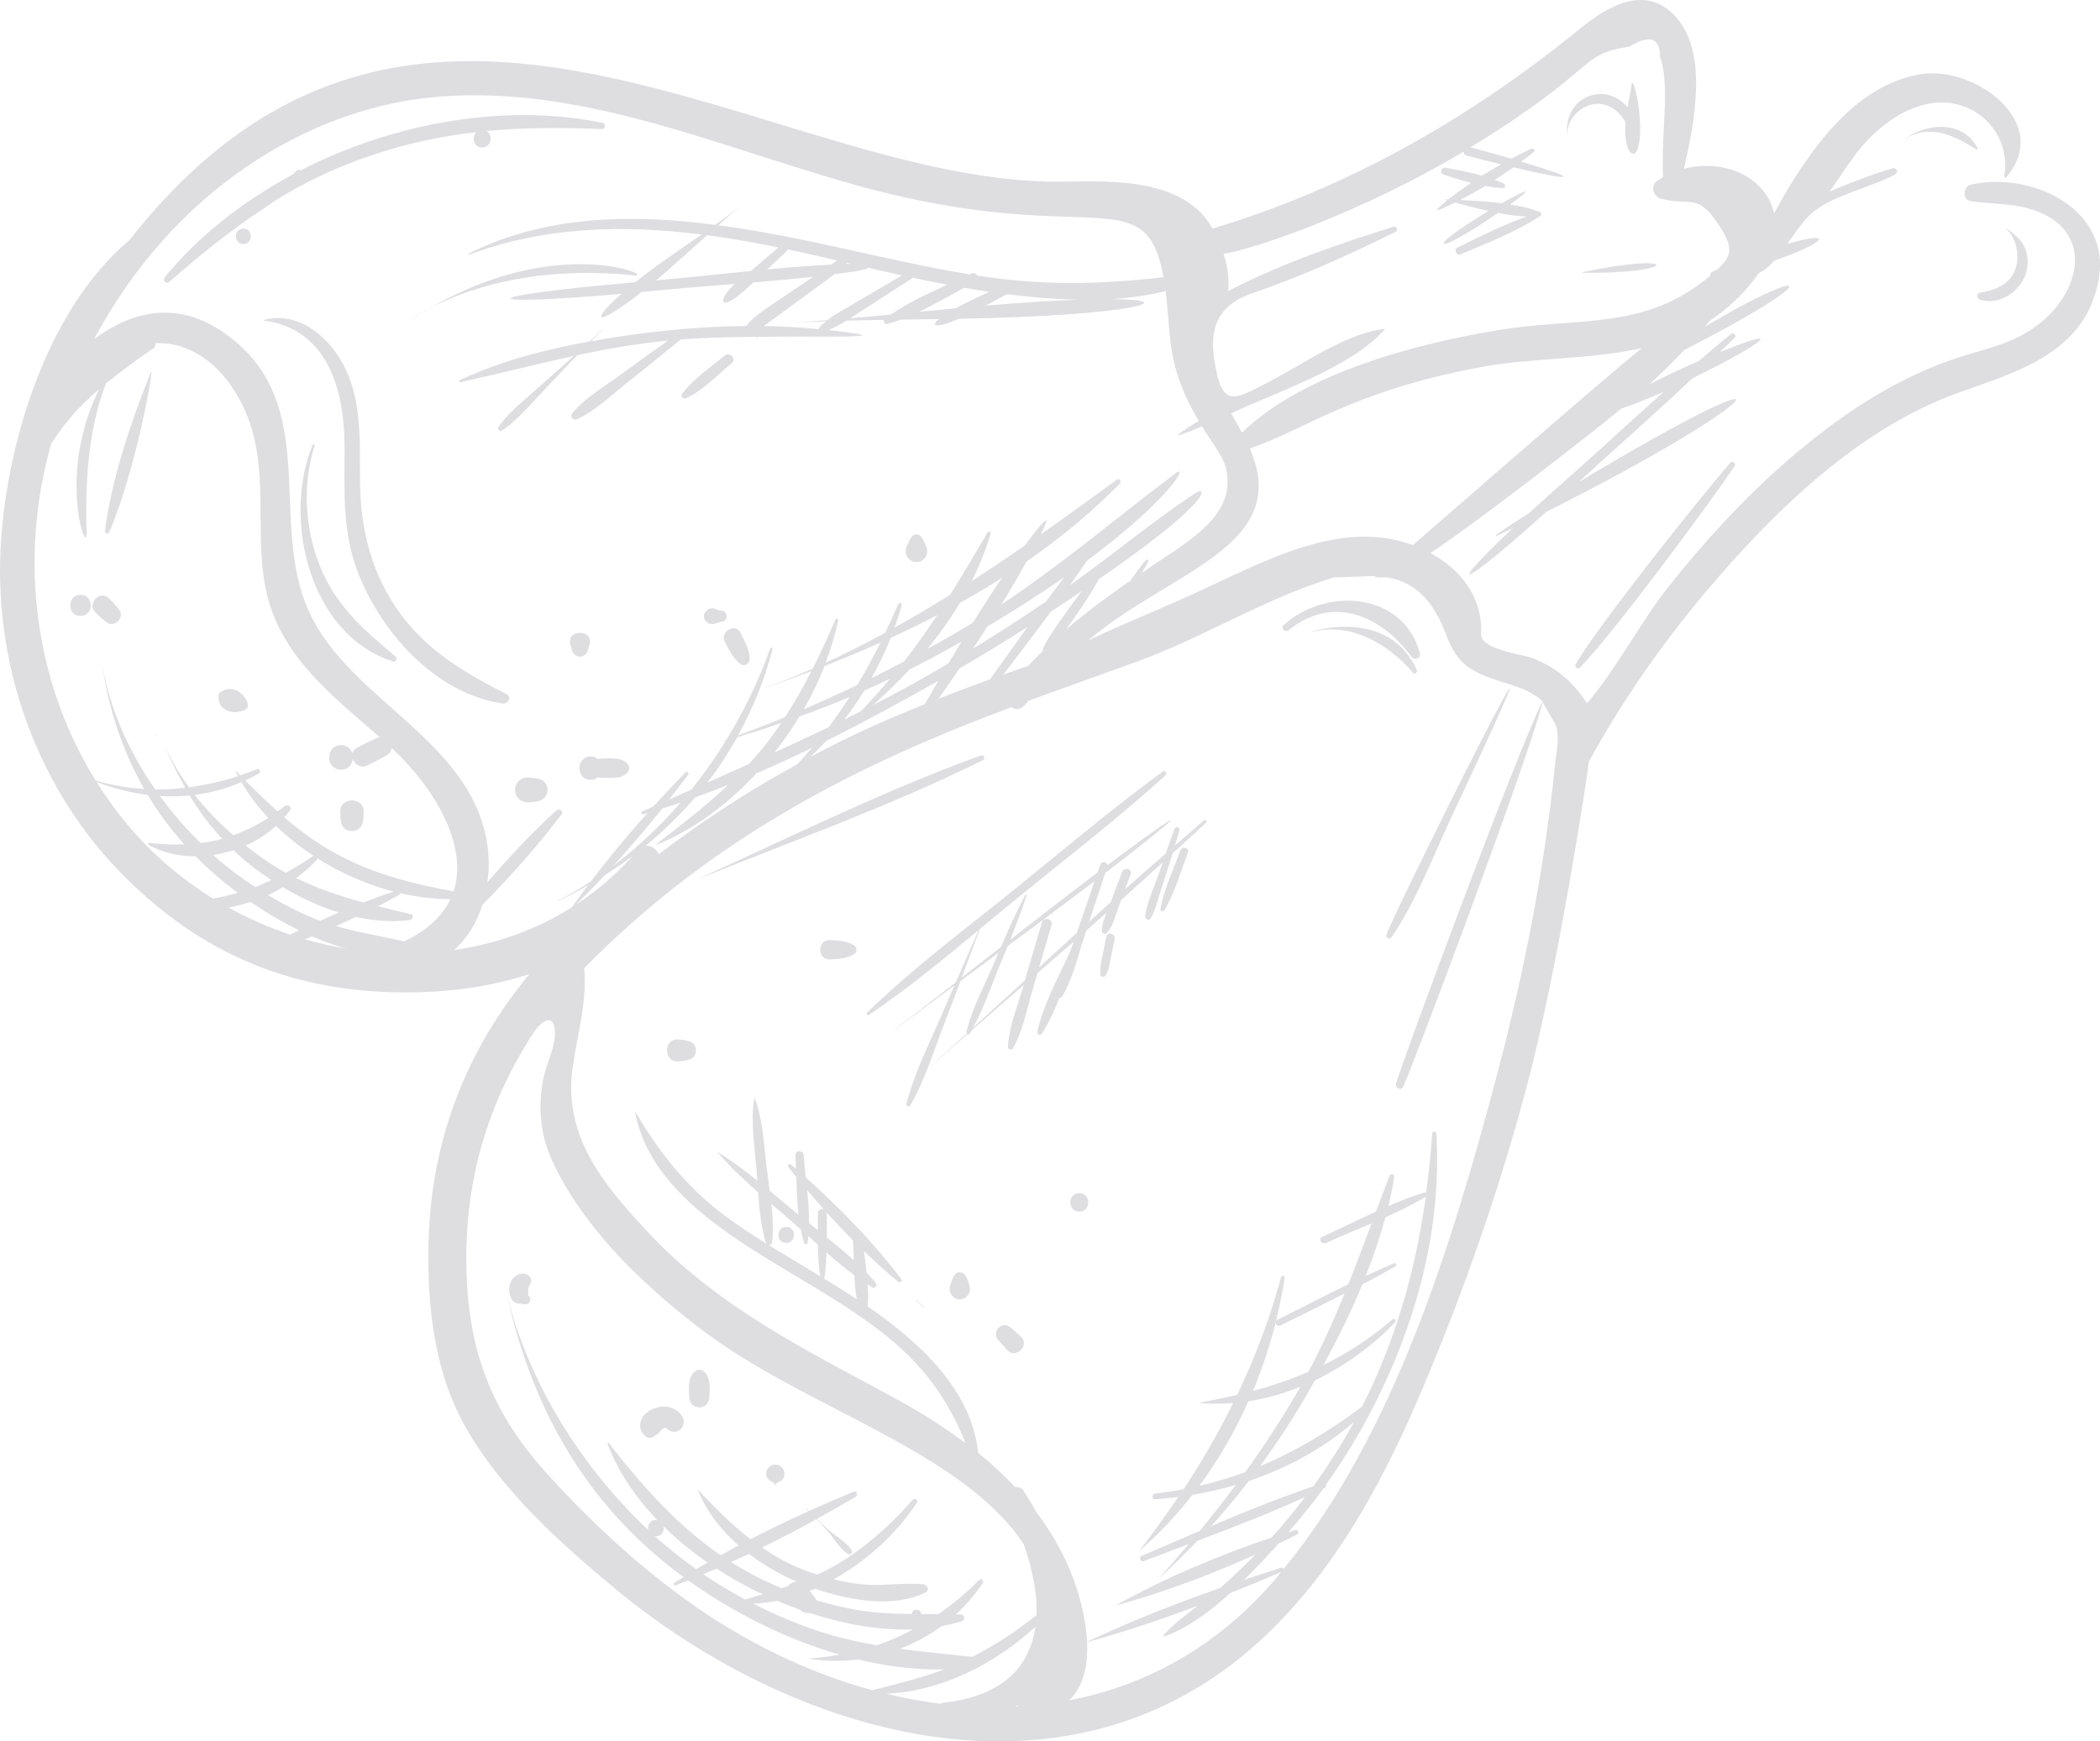 <?xml version="1.0" encoding="utf-8"?>
<!-- Generator: Adobe Illustrator 28.3.0, SVG Export Plug-In . SVG Version: 6.00 Build 0)  -->
<svg version="1.1" id="Layer_1" xmlns="http://www.w3.org/2000/svg" xmlns:xlink="http://www.w3.org/1999/xlink" x="0px" y="0px"
	 viewBox="0 0 500 414.69" style="enable-background:new 0 0 500 414.69;" xml:space="preserve">
<style type="text/css">
	.st0{opacity:0.2;}
	.st1{fill:#5B5B68;}
</style>
<g id="_x33_" class="st0">
	<g>
		<path class="st1" d="M469.22,43.98c-1.86,0.42-2.03,3.64,0,3.93c4.37,0.63,9.09,0.51,13.34,1.62
			c16.86,4.42,13.41,20.95,0.89,29.07c-5.9,3.83-12.51,4.86-19.06,7.17c-14.32,5.04-27.03,13.74-38.47,23.61
			c-10.48,9.05-19.91,19.33-28.52,30.16c-7.01,8.82-12.33,19.51-19.52,27.94c-3.47-5.13-7.17-8.52-13.12-10.8
			c-2.14-0.82-12.31-2.01-12.13-5.7c0.43-8.71-4.78-15.36-12.04-19.27c11.83-7.9,38.49-28.63,45.43-34.4
			c3.38-1.18,6.76-2.53,10.11-4.01c-5.23,4.67-10.41,9.4-15.6,14.12c-5.4,4.91-10.99,9.75-16.44,14.73
			c-2.64,1.7-5.26,3.42-7.83,5.16c-0.16,0.11-0.02,0.34,0.15,0.26c1.25-0.58,2.51-1.19,3.77-1.79
			c-18.11,17.17-10.53,12.92,7.94-3.87c53.18-26.61,64.06-40.87,7.73-7.09c7.99-7.36,16.95-15.18,27.14-24.74
			c15.39-7.58,23.99-13.31,6.49-6.21c1.17-1.14,2.36-2.26,3.52-3.42c0.59-0.59-0.28-1.41-0.9-0.9c-2.56,2.1-5.08,4.24-7.59,6.4
			c-4.01,1.74-8,3.61-11.87,5.63c2.91-2.63,5.68-5.37,8.34-8.19c36.07-18.58,29.13-20.12,4.9-5.55c0.4-0.48,0.81-0.95,1.2-1.44
			c4.54-2.96,9.88-7.95,13.01-13.57c16.38-5.28,17.68-8.87,1.59-3.51c4.74-13.16-7.61-22.45-20.73-19.15
			c2.43-10.81,5.8-27.27-1.78-35.97c-7.09-8.14-16.19-2.9-22.98,2.63c-26.22,21.35-55.17,37.91-87.49,47.6
			c-6.72-12.02-23.82-11.35-35.41-11.17C184.03,44.37,99.58-30.42,30.87,57.13c-19.6,16.48-28.93,47.57-30.6,71.23
			C-1.84,158.1,8.72,188.04,30,209.11c19.82,19.62,42.67,28.08,70.68,27.15c8.35-0.27,17.17-1.58,25.38-4.3
			c-14.76,17.8-23.16,38.82-23.98,62.6c-0.55,15.75,1.17,32.41,9.3,46.24c8.5,14.48,22.07,26.73,34.87,37.36
			c42.17,35,105.85,54,151.61,14.47c18.36-15.86,30.48-37.8,39.93-59.81c10.24-23.85,19.09-49.12,25.76-74.21
			c7.44-27.99,14.56-74.73,14.76-77.31c2.44-4.14,11.92-22.27,31.24-44.34c15.53-17.74,34.38-35.44,56.96-43.52
			c14.07-5.03,30.09-9.49,33.19-26.92C502.69,49.61,483.47,40.72,469.22,43.98z M336.41,129.8c-17.24-6.29-34.62,3.53-52.58,11.77
			c-7.88,3.61-16.5,6.99-24.71,10.95c18.93-16.34,48.8-22.31,38.44-45.71c13.21-4.45,23.67-13.41,54.66-19.32
			c12.32-2.35,26.1-1.79,38.69-4.58C380.13,91.59,338.11,128.37,336.41,129.8z M289.99,76.25c1.37-2.83,3.97-4.97,8.13-6.4
			c11.76-4.03,23.05-9.13,34.17-14.65c0.67-0.33,0.2-1.42-0.51-1.2c-13.03,4.07-27.04,8.89-39.34,15.31
			c0.25-2.89-0.18-5.93-1.1-8.86c8.01-1.24,33.97-10.44,57.14-24.36c0,0.42,0.22,0.83,0.74,0.97c2.72,0.72,5.47,1.4,8.21,2.08
			c-1.55,0.87-3.09,1.75-4.6,2.69c-2.85-0.81-5.79-1.38-8.61-1.88c-1.08-0.19-1.52,1.31-0.46,1.65c2.1,0.69,4.28,1.38,6.5,1.96
			c-1.87,1.26-3.68,2.57-5.42,3.94c-1.02-0.05-1.28-0.02-0.3,0.24c-4.2,3.34-2.34,2.59,1.89,0.5c2.57,0.69,5.26,1.4,7.98,2.01
			c-15.96,9.53-13.23,11.17,2.26,0.46c2.29,0.44,4.58,0.77,6.82,0.87c-5.66,1.97-11.14,4.76-16.49,7.38
			c-0.89,0.44-0.25,2.02,0.69,1.62c6.4-2.69,13.12-5.29,19.02-9.11c0.38-0.24,0.38-0.85-0.13-1.04c-2.18-0.82-4.56-1.36-7.01-1.75
			c5.86-4.24,4.48-3.93-1.99-0.29c-3.32-0.42-6.72-0.6-9.95-0.76c2.02-1.04,4.02-2.16,5.98-3.35c1.4,0.25,2.8,0.45,4.19,0.51
			c0.55,0.02,0.8-0.82,0.29-1.07c-0.7-0.34-1.44-0.6-2.17-0.88c1.5-0.97,2.98-1.96,4.42-2.99c14.77,3.51,16.48,2.98,1.86-1.36
			c1.02-0.76,2.02-1.52,3-2.3c0.47-0.38-0.13-1.02-0.61-0.79c-1.57,0.74-3.15,1.56-4.72,2.39c-3.25-0.94-6.5-1.84-9.75-2.71
			c31.08-19.04,25.35-22.06,37.8-23.97c4.9-2.94,7.34-2.12,7.33,2.43c2.48,6.56,0.15,19.02,0.72,28.64c-0.57,0.34-1.12,0.7-1.63,1.1
			c-1.46,1.14-0.54,3.6,1.06,4.02c7.26,1.87,8.66-1.47,13.71,6.08c3.8,5.69,3.22,7.66-0.25,10.83c-0.86,0.35-1.8,0.54-1.65,1.44
			c-15.55,13.16-30.99,9.77-50.37,12.95c-18.87,3.1-46.28,10.03-61.12,24.42c-0.82-1.52-1.7-3.05-2.58-4.58
			c10.93-5.22,28.44-10.75,36.68-20.12c-8.75,0.82-18.81,7.94-26.43,11.94c-9.78,5.14-12.46,7.35-14.28-4.69
			C288.54,81.91,288.77,78.8,289.99,76.25z M33.72,200.17c-4.07-4.32-7.63-9.01-10.74-13.97c4,1.54,8.08,2.59,12.19,3.1
			c2.49,4.15,5.4,8.08,8.71,11.78c-2.66,0.09-5.42-0.02-8.34-0.36c-0.28-0.03-0.38,0.4-0.14,0.53c3.41,1.83,7.27,2.68,11.18,2.69
			c1.19,1.19,2.4,2.37,3.68,3.51c1.93,1.72,4.08,3.46,6.37,5.17c-1.93,0.56-3.9,1.02-5.92,1.35
			C44.52,210.14,38.77,205.53,33.72,200.17z M67.34,211.27c4.16,2.47,8.68,4.59,13.35,6.03c-1.5,0.64-2.99,1.3-4.47,1.97
			c-0.38-0.15-0.77-0.27-1.15-0.42c-3.89-1.59-7.65-3.52-11.26-5.68C65.02,212.61,66.19,211.95,67.34,211.27z M60.75,211.24
			c-3.36-2.21-6.59-4.6-9.59-7.26c-0.14-0.12-0.27-0.25-0.4-0.37c1.64-0.24,3.26-0.62,4.85-1.14c1.61,1.52,3.29,3,5.16,4.4
			c1.24,0.93,2.53,1.84,3.87,2.71C63.35,210.19,62.05,210.74,60.75,211.24z M70.53,209.11c1.75-1.31,3.43-2.73,4.93-4.37
			c0.09-0.1,0.1-0.21,0.12-0.33c5.62,3.55,11.83,6.26,18.13,7.91c-2.41,0.79-4.8,1.66-7.16,2.59
			C81.04,213.43,75.7,211.66,70.53,209.11z M68.06,207.84c-1.16-0.64-2.32-1.31-3.46-2.05c-2.06-1.33-4.1-2.84-6.11-4.43
			c2.65-1.19,5.11-2.76,7.22-4.68c2.7,2.62,5.71,5,8.92,7.11C72.45,205.3,70.26,206.63,68.06,207.84z M55.54,198.9
			c-3.32-2.91-6.46-6.12-9.19-9.6c3.78-0.49,7.5-1.49,11.12-3.04c1.77,3.03,3.93,5.88,6.4,8.52
			C61.13,196.55,58.37,197.9,55.54,198.9z M52.9,199.76c-1.68,0.46-3.41,0.77-5.16,1c-3.48-3.42-6.73-7.18-9.66-11.2
			c2.36,0.15,4.72,0.11,7.06-0.13C47.37,193.14,49.93,196.57,52.9,199.76z M69.04,222.56c-5.05-1.69-9.95-3.85-14.64-6.44
			c1.78-0.34,3.53-0.78,5.25-1.35c3.6,2.48,7.5,4.8,11.56,6.78C70.49,221.89,69.76,222.23,69.04,222.56z M72.63,223.69
			c0.56-0.23,1.11-0.47,1.67-0.7c2.67,1.16,5.39,2.15,8.13,2.92C79.13,225.34,75.86,224.62,72.63,223.69z M96.22,224.19
			c-5.42-1.28-10.88-2.09-16.23-3.66c1.59-0.7,3.18-1.42,4.76-2.16c4.27,0.93,8.6,1.26,12.83,0.73c0.73-0.09,1.03-1.19,0.19-1.39
			c-2.63-0.64-5.23-1.25-7.79-1.9c1.69-0.86,3.36-1.75,5-2.69c0.18-0.1,0.24-0.27,0.25-0.44c4.03,0.94,8.07,1.44,12.02,1.44
			C105.41,218.01,101.9,221.48,96.22,224.19z M80.26,203.44c-4.63-2.49-8.72-5.49-12.56-8.78c0.49-0.56,0.95-1.14,1.38-1.74
			c0.57-0.8-0.6-1.48-1.25-0.97c-0.59,0.46-1.17,0.84-1.75,1.26c-2.63-2.35-5.16-4.82-7.69-7.37c1.09-0.5,2.18-1.03,3.25-1.64
			c0.54-0.31,0.17-1.28-0.44-1.03c-1.32,0.53-2.66,1-4.01,1.46c-0.3-0.31-0.6-0.6-0.9-0.91c-0.08-0.08-0.21,0.02-0.16,0.12
			c0.16,0.33,0.37,0.65,0.54,0.98c-3.82,1.25-7.71,2.13-11.64,2.66c-2.44-3.35-4.55-6.88-6.09-10.56
			c-0.08-0.19,1.72,4.63,5.15,10.67c-2.36,0.28-4.73,0.45-7.11,0.43c-6.29-9.04-10.91-19.3-12.68-29.94c0-0.01-0.02-0.01-0.02,0
			c1.59,10.79,4.89,20.79,10.05,29.8c-3.87-0.23-7.74-0.88-11.56-2.02c-13.92-22.4-18.71-51.49-10.57-80.25
			c3.79-5.58,6.19-8.41,11.42-12.94c-10.19,20.4-2.8,40.15-2.99,34.24c-0.36-11.48,0.24-24.4,4.59-35.58
			c3.6-2.97,7.39-5.69,11.27-8.34c0.47-0.32,0.58-0.83,0.47-1.27c11.75-0.43,20.05,10.13,23.11,20.87
			c4.18,14.63-0.64,30.4,5.34,44.64c5.05,12.02,15.48,19.94,24.98,28.32c-0.2,0.05-0.4,0.08-0.59,0.17
			c-1.62,0.71-3.19,1.52-4.77,2.32c-0.67,0.34-1.02,0.84-1.15,1.38c-0.32-1.09-1.2-1.99-2.67-1.99c-3.77,0-3.78,5.86,0,5.86
			c1.73,0,2.62-1.24,2.77-2.57c0.46,1.3,1.92,2.36,3.53,1.54c1.58-0.8,3.15-1.58,4.68-2.48c0.61-0.36,0.97-0.98,1.09-1.64
			c9.81,9.09,18.37,22.98,14.72,34.12C98.32,210.52,89,208.14,80.26,203.44z M108.08,226.26c3.17-2.76,5.45-6.57,6.79-10.79
			c6.71-6.8,13.22-14.05,18.85-21.58c0.54-0.73-0.59-1.49-1.21-0.93c-5.77,5.25-11.25,11.11-16.45,17.13
			c0.44-3.24,0.4-6.53-0.13-9.63c-4.34-25.35-34.5-34.22-43.23-56.89c-8.07-20.99,3.03-47.04-17.82-63.2
			c-11.8-9.15-22.85-6.62-32.45,0.33c19.25-35.95,51.21-54.33,79.31-57.41c35.88-3.94,70.3,12.24,104.16,21.37
			c53.64,14.46,66.84-2.42,71.13,21.36c-15.58,1.78-29.12,1.99-44.36-0.39c-0.48-0.78-1.12-0.66-1.84-0.3
			c-19.81-3.26-38.56-8.85-59.82-11.7c7.92-6.93,6.92-5.51-0.69-0.09c-20-2.61-40.57-2.3-58.82,6.9c-0.13,0.07-0.04,0.29,0.1,0.24
			c18.17-6.79,36.84-7.18,55.45-4.83c-5.32,3.69-10.77,7.34-15.79,11.35c-40.65,3.59-37.51,5.79-3.27,2.76
			c-7.85,6.89-6.11,8.1,4.82-0.44c11.15-1.04,10.7-1,22.19-1.9c-4.51,3.86-3.96,7.86,4.3-0.36c4.78-0.38,9.55-0.82,14.31-1.35
			c-11.96,8.18-13.69,8.88-15.92,11.72c-12.3,0.1-24.67,1.44-36.93,3.62c4.07-4.13,3.88-3.9-0.42,0.07
			c-10.65,1.92-21.28,4.7-30.86,9.2c-0.28,0.13-0.07,0.54,0.2,0.48c9.07-1.99,17.95-4.28,26.91-6.22
			c-12.39,11.25-14.96,12.73-17.94,16.92c-0.36,0.5,0.34,1.17,0.84,0.84c4.29-2.85,5.52-5.08,17.96-17.95
			c7.88-1.68,14.17-2.75,21.57-3.47c-3.6,2.57-7.2,5.12-10.76,7.75c-4,2.95-8.78,5.7-11.99,9.5c-0.69,0.82,0.16,1.91,1.13,1.46
			c4.51-2.09,8.44-5.98,12.34-9.04c4.15-3.26,8.23-6.62,12.34-9.94c19.94-1.64,60.32,0.57,35.19-2.25c1.47-0.59,2.88-1.39,4.25-2.25
			c2.99-0.08,5.99-0.15,8.99-0.19c-0.33,0.45,0.17,1.12,0.71,0.98c1.08-0.28,2.15-0.64,3.23-1.03c3.04-0.04,6.09-0.09,9.14-0.13
			c-1.93,1.44-1.35,2.53,4.74-0.07c41.08-0.73,54.12-4.6,36.24-4.68c4.4-0.27,8.76-0.86,12.95-1.92c1.42,11.6,0.23,17.89,7.88,30.93
			c-6.66,4.14-6.78,4.43,0.79,1.31c2.48,4.1,5.28,7.2,5.9,10.79c1.9,10.98-9.67,16.83-20.28,24.1c0.53-0.86,1.09-1.7,1.58-2.58
			c0.21-0.37-0.32-0.82-0.6-0.46c-1.28,1.58-2.48,3.22-3.65,4.87c-5.35,3.71-10.46,7.46-15.32,11.63c2.79-3.87,5.52-7.81,7.79-11.96
			c27.52-18.94,25.71-22.28,23.13-20.59c-10.36,6.77-19.83,14.88-29.98,21.98c1.35-1.9,2.68-3.82,3.99-5.75
			c20.07-14.93,24.35-23.26,21.2-20.9c-5.51,4.12-10.87,8.35-16.22,12.56c0,0-13.96,11.18-25.32,18.74c2.1-3.38,4.09-6.8,5.99-10.25
			c7.94-5.5,15.44-11.63,22.28-18.6c0.45-0.46-0.15-1.32-0.71-0.92c-6.02,4.38-12.07,8.76-18.17,13.05c3.1-6.2,0.36-2.92-3.8,2.65
			c-4.18,2.89-8.38,5.73-12.64,8.48c1.82-3.63,3.35-7.39,4.52-11.3c0.13-0.44-0.51-0.71-0.74-0.31c-2.93,5.05-5.88,10.02-8.94,14.88
			c-4.35,2.71-8.76,5.32-13.23,7.81c0.64-1.75,1.23-3.52,1.74-5.33c0.13-0.47-0.61-0.82-0.81-0.34c-0.98,2.3-2.03,4.6-3.13,6.89
			c-4.64,2.53-9.37,4.91-14.19,7.13c1.27-3.35,2.3-6.74,2.99-10.1c0.07-0.35-0.45-0.62-0.61-0.26c-1.73,3.99-3.51,7.92-5.45,11.77
			c-3.71,1.64-7.47,3.17-11.3,4.58c-0.02,0.01-0.01,0.05,0.01,0.04c3.67-1.29,7.33-2.64,10.98-4.04c-1.92,3.76-3.99,7.44-6.3,10.98
			c-3.7,1.53-7.43,2.96-11.18,4.35c3.53-6.37,6.33-13.23,8.22-20.56c0.09-0.36-0.42-0.49-0.55-0.15
			c-2.7,7.54-6.21,14.84-10.43,21.73c-0.31,0.11-0.62,0.23-0.93,0.35c-0.05,0.02-0.03,0.09,0.02,0.08c0.27-0.08,0.53-0.16,0.8-0.24
			c-2.5,4.06-5.26,7.97-8.25,11.68c-1.76,0.78-3.53,1.57-5.29,2.35c1.54-1.96,3.08-3.92,4.58-5.91c0.3-0.4-0.35-0.87-0.68-0.53
			c-2.59,2.66-5.14,5.37-7.64,8.11c-0.89,0.4-1.79,0.79-2.68,1.19c-0.4,0.18-0.12,0.82,0.29,0.7c0.33-0.1,0.66-0.22,0.99-0.31
			c-4.7,5.23-9.2,10.63-13.45,16.23c-2.59,1.7-5.26,3.29-8.02,4.73c-0.05,0.02,0,0.09,0.04,0.07c2.5-1.19,4.92-2.5,7.29-3.86
			c-1.31,1.74-2.62,3.48-3.88,5.26C127.6,221.48,118.01,224.82,108.08,226.26z M196.7,76.51c-0.44,0.36-1.75,1.32-1.77,1.86
			c-4.36-0.42-8.72-0.66-13.09-0.73c0.39-0.23,16.58-12.14,16.9-12.37c0.73-0.1,7.73-0.83,7.94-1.52c2.69,0.62,5.39,1.24,8.09,1.83
			c-17.6,10.32-16.19,9.42-17.76,10.66C186.33,77.06,186.13,76.87,196.7,76.51z M187.6,59.39c4.37,0.92,8.01,1.77,11.69,2.64
			c-0.48,0.33-0.96,0.66-1.44,0.99c-5.07,0.26-10.14,0.66-15.21,1.14C182.93,63.89,187.49,59.75,187.6,59.39z M178.82,64.52
			c-8.85,0.89-12.74,1.37-22.6,2.24c4.12-3.46,8.11-7.16,12.11-10.75c5.69,0.76,11.36,1.76,17.01,2.91
			C183.18,60.8,181,62.67,178.82,64.52z M201.56,62.85c0.02-0.1,0.03-0.19,0.03-0.29c0.37,0.09,0.73,0.17,1.1,0.26
			C202.31,62.83,201.93,62.84,201.56,62.85z M217.39,66.15c2.72,0.58,5.45,1.13,8.18,1.65c-4.63,2.1-9.42,4.27-13.41,7.1
			c-3.25,0.32-6.51,0.61-9.76,0.9C203.85,74.85,213.83,68.43,217.39,66.15z M229.58,68.53c1.98,0.34,3.96,0.67,5.94,0.96
			c-2.66,1.23-5.38,2.48-7.92,3.92c-2.92,0.27-5.83,0.55-8.74,0.84C222.51,72.5,226.11,70.41,229.58,68.53z M239.75,70.06
			c5.5,0.69,11.18,1.2,16.85,1.31c-5.73,0.21-13,0.65-21.91,1.41C236.4,71.86,238.09,70.93,239.75,70.06z M248.27,155.03
			c-1.18,1.15-2.34,2.33-3.49,3.56c-1.96,0.68-3.92,1.35-5.88,2.04c3.77-4.96,7.56-9.91,11.26-14.92c4.42-2.93,3.39-2.24,7.41-4.98
			C256.85,141.66,247.58,154.06,248.27,155.03z M146.07,206.13c4.02-4.41,7.91-8.94,11.63-13.61c1.45-0.46,2.9-0.88,4.34-1.37
			C157.24,196.68,151.91,201.73,146.07,206.13z M150.61,203.86c-4.09,4.54-8.61,8.39-13.47,11.56c2.34-2.29,4.64-4.63,6.88-7.02
			C146.28,206.96,148.49,205.46,150.61,203.86z M165.52,189.89c2.63-0.94,5.24-1.92,7.84-2.96c-5.37,5.06-11.21,9.57-17.16,14.17
			c-0.05,0.04-0.02,0.14,0.05,0.11c8.76-3.54,16.94-9.6,23.86-17.04c4.47-1.92,8.88-3.98,13.26-6.11c-1.16,1.35-2.34,2.67-3.57,3.95
			c-11.51,6.3-22.54,13.45-32.96,21.43c-0.44-1.24-1.82-2.13-3.13-2.03C157.99,197.91,161.94,194.06,165.52,189.89z M231.65,148.29
			c-2.59,1.57-4.31,2.65-10.84,6.25c2.84-3.47,5.44-7.13,7.73-10.96c3.4-1.89,6.75-3.87,10.03-5.96
			C236.2,141.12,233.89,144.67,231.65,148.29z M235.15,149.16c6.1-3.64,12.26-7.53,18.25-11.71c-1.47,1.93-2.94,3.87-4.38,5.83
			c-5.71,3.86-11.51,7.61-17.39,11.21C232.82,152.72,233.99,150.95,235.15,149.16z M215.25,157.54c-2.56,1.35-5.14,2.66-7.74,3.94
			c1.73-3.09,3.27-6.29,4.58-9.58c3.73-1.72,7.42-3.52,11.06-5.41C220.65,150.27,218.03,153.96,215.25,157.54z M211.89,161.67
			c-2.23,2.66-4.53,5.27-7.01,7.77c-1.27,0.64-2.55,1.25-3.82,1.88c1.48-1.95,2.77-3.71,4.71-6.86
			C207.81,163.56,209.86,162.63,211.89,161.67z M204.12,163.12c-4.21,2.02-8.46,3.95-12.75,5.79c1.93-3.35,3.58-6.81,4.96-10.31
			c4.47-1.76,8.92-3.62,13.32-5.59C207.94,156.42,206.12,159.81,204.12,163.12z M202.28,165.99c-1.58,2.45-3.23,4.85-4.98,7.17
			c-4.28,2.06-8.58,4.06-12.9,6.03c2.16-2.73,4.13-5.59,5.93-8.54C194.35,169.18,198.34,167.65,202.28,165.99z M182.02,177.64
			c-1.21,1.51-2.47,2.94-3.76,4.34c-3.27,1.47-6.56,2.92-9.84,4.38c2.64-3.41,5-7.03,7.13-10.81c3.51-1.05,7-2.16,10.45-3.35
			C184.74,174.04,183.43,175.87,182.02,177.64z M196.77,176.41c9.04-4.49,17.83-9.28,26.64-14.29c-1.08,1.86-2.16,3.72-3.23,5.58
			c-8.76,3.53-16.44,6.83-27.22,12.54C194.27,179.01,195.54,177.74,196.77,176.41z M207.91,167.87c3-2.65,5.89-5.47,8.63-8.43
			c4.17-2.08,8.29-4.3,12.37-6.64c-1.03,1.72-2.06,3.43-3.07,5.16C223.26,159.49,218.68,162.32,207.91,167.87z M228.45,159.2
			c5.47-3.19,10.87-6.49,16.2-9.9c-2.98,4.16-5.95,8.32-8.92,12.48c-4.1,1.47-8.17,3.01-12.23,4.6
			C225.16,164,226.8,161.61,228.45,159.2z M242.3,406.4c-0.18,0.01-0.35,0.03-0.53,0.03c0.24-0.16,0.47-0.31,0.7-0.48
			C242.42,406.11,242.35,406.25,242.3,406.4z M224.6,405.5c-0.24,0.03-0.41,0.13-0.58,0.24c-4.36-0.54-8.71-1.35-13.04-2.41
			c12.95-0.48,26.02-7.1,35.56-15.96C244.79,399.29,235.82,404.23,224.6,405.5z M231.49,394.56c-5.83-0.64-11.56-1.16-17.23-1.92
			c3.52-1.35,6.87-3.15,9.91-5.38c1.64-0.31,3.26-0.69,4.83-1.19c0.87-0.28,0.72-1.58-0.22-1.61c-0.39-0.01-0.78-0.01-1.17-0.02
			c2.41-2.21,4.58-4.71,6.41-7.5c0.36-0.55-0.45-1.16-0.9-0.7c-3.03,3.08-6.27,5.78-9.67,8.14c-1.37-0.01-2.74-0.01-4.1-0.01
			c-0.07-0.54-0.44-1.03-1.14-1.03c-0.69,0-1.06,0.48-1.14,1.01c-4.51-0.05-9-0.25-13.52-1.05c-3.1-0.55-6.16-1.33-9.18-2.22
			c-0.1-0.24-0.21-0.49-0.4-0.73c-0.4-0.51-0.79-1.01-1.19-1.51c0.42-0.17,0.85-0.33,1.27-0.51c8.33,2.88,18.9,4.64,26.35,0.86
			c0.99-0.5,0.4-1.81-0.51-1.9c-4.84-0.49-9.72,0.49-14.62,0c-2.29-0.22-4.56-0.65-6.79-1.19c8.11-4.51,15.2-11.16,19.84-18.26
			c0.37-0.57-0.49-1.25-0.95-0.73c-5.51,6.24-11.67,11.77-18.92,15.91c-1.28,0.73-2.58,1.37-3.88,1.97
			c-1.55-0.51-3.09-1.06-4.59-1.71c-3.08-1.32-5.89-2.94-8.53-4.74c4.38-2.15,8.7-4.41,12.94-6.76c0.97,0.97,1.92,1.96,2.81,3
			c1.47,1.71,2.8,4.1,4.7,5.3c0.54,0.34,1.23-0.34,0.89-0.88c-1.21-1.91-3.59-3.22-5.31-4.69c-1.04-0.88-2.02-1.82-2.99-2.78
			c3.14-1.74,6.24-3.52,9.27-5.32c0.6-0.36,0.2-1.47-0.5-1.18c-3.54,1.46-7.11,2.99-10.67,4.6c-0.22-0.22-0.44-0.45-0.67-0.67
			c-0.05-0.05-0.14,0.03-0.09,0.09c0.21,0.21,0.42,0.42,0.64,0.64c-4.63,2.09-9.24,4.32-13.78,6.66c-4.51-3.49-8.55-7.57-12.6-11.89
			c2.04,5.19,5.53,9.66,9.75,13.37c-1.43,0.76-2.85,1.54-4.25,2.33c-10.48-7.19-18.6-16.44-26.68-26.76
			c-0.1-0.13-0.33,0.01-0.27,0.16c2.51,6.75,6.72,12.87,11.86,18.23c-0.11-0.02-0.2-0.06-0.32-0.06c-1.46,0-2.06,1.3-1.84,2.41
			c-15.9-14.91-28.57-35.2-33.68-56.21c5.54,25.52,17.43,47.7,38.03,64.32c1.31,1.06,2.68,2.1,4.07,3.12
			c-0.74,0.46-1.5,0.91-2.23,1.39c-0.29,0.19-0.11,0.72,0.25,0.59c1.03-0.38,2.05-0.8,3.08-1.2c10.46,7.51,23.03,13.93,36.08,17.69
			c-2.49,0.43-5.03,0.77-7.65,0.93c3.99,0.66,8.03,0.72,12,0.22c6.85,1.64,13.77,2.5,20.54,2.37c-5.58,2.07-11.34,3.42-17.13,4.96
			c-15.21-4.16-30.01-11.34-43.3-20.78c-12.61-8.96-24.09-19.64-34.43-31.12c-13.39-14.87-18.76-29.95-18.94-49.92
			c-0.18-20.11,5.11-37.89,15.89-54.61c2.05-3.18,5.26-5.13,5.2,0.27c-0.03,3.23-2.17,7.32-2.78,10.59
			c-1.2,6.39-0.79,12.81,1.85,18.81c6.95,15.75,21.16,29.52,34.55,39.89c15.26,11.83,33.03,19.17,49.7,28.67
			c9.12,5.2,18.03,11,24.97,18.99c0.96,1.1,2.12,2.62,3.34,4.42c1.9,5.56,3.27,11.36,3.03,16.89
			C242.02,388.43,236.96,391.79,231.49,394.56z M170.62,373.54c2.96,1.93,5.98,3.67,9,5.17c0.64,0.32,1.3,0.63,1.96,0.94
			c-1.37,0.41-2.75,0.83-4.14,1.26c-3.43-1.84-6.78-3.84-9.99-6.03C168.51,374.44,169.57,373.99,170.62,373.54z M165.77,373.68
			c-2.17-1.54-4.31-3.14-6.35-4.84c-1.18-0.98-2.35-1.99-3.5-3.03c0.09,0.01,0.15,0.05,0.24,0.05c1.44,0,2.04-1.26,1.85-2.36
			c3.23,3.17,6.77,6.05,10.46,8.61C167.57,372.63,166.66,373.14,165.77,373.68z M174.08,372c1.42-0.64,2.84-1.29,4.25-1.96
			c3.44,2.62,7.22,4.8,11.05,6.47c0.12,0.05,0.25,0.1,0.37,0.16c-0.72,0.03-1.44,0.32-1.91,0.78c-0.07,0.07-0.11,0.18-0.17,0.26
			c-0.51,0.17-1.02,0.34-1.54,0.51c-1.95-0.8-3.88-1.68-5.76-2.63C178.17,374.49,176.09,373.27,174.08,372z M185.03,381.2
			c1.73,0.74,3.52,1.43,5.34,2.09c0.12,0.09,0.24,0.19,0.37,0.29c0.68,0.53,1.38,0.64,2.01,0.52c7.95,2.62,16.51,4.24,24.69,3.91
			c-2.79,1.49-5.67,2.78-8.68,3.8c-4.7-0.81-9.38-1.88-14.07-3.44c-5.27-1.76-10.42-3.95-15.38-6.49
			C181.22,381.81,183.13,381.58,185.03,381.2z M303.43,376.32c-13.88,16.06-30.82,25.13-48.85,28.6c0-0.02,0.01-0.03,0.01-0.05
			c3.45-3.29,4.49-8.41,4.24-13.81c8.91-2.44,17.71-5.41,26.39-8.69c-2.88,2.17-5.77,4.36-8.16,6.98c-0.13,0.14-0.01,0.41,0.19,0.34
			c5.51-1.95,10.81-5.89,15.63-10.3c4.07-1.62,8.1-3.3,12.11-5.01C304.47,375.03,303.97,375.7,303.43,376.32z M370.41,180.73
			c-0.07,0.53-0.14,1.06-0.19,1.56c-2.5,24.87-7.52,50.08-13.96,74.3c-10.49,39.4-24.27,84.95-50.65,117.05
			c-0.09-0.22-0.31-0.4-0.57-0.32c-2.95,0.94-5.88,1.92-8.83,2.91c2.58-2.55,4.98-5.13,7.17-7.47c0.34-0.37,0.66-0.77,0.99-1.13
			c1.51-0.73,3.02-1.47,4.49-2.23c0.58-0.3,0.18-1.24-0.44-1.05c-0.55,0.17-1.09,0.35-1.64,0.52c2.92-3.36,5.73-6.81,8.33-10.42
			c0.11-0.05,0.22-0.1,0.33-0.16c0.29-0.14,0.34-0.44,0.25-0.7c3.29-4.63,6.34-9.44,9.08-14.42c11.58-21.04,18.67-45.11,17.22-69.23
			c-0.04-0.64-0.95-0.64-0.99,0c-0.32,4.78-0.83,9.52-1.46,14.25c-0.11-0.16-0.29-0.27-0.52-0.19c-2.87,0.9-5.68,2-8.46,3.21
			c0.55-2.3,1.02-4.6,1.39-6.9c0.12-0.73-0.84-1-1.11-0.31c-1.1,2.84-2.15,5.68-3.21,8.51c-4.31,1.97-8.56,4.11-12.83,6.04
			c-1,0.45-0.13,1.9,0.85,1.46c3.59-1.6,7.27-3.11,10.92-4.68c-1.82,4.87-3.63,9.72-5.55,14.51c-5.68,2.76-11.29,5.65-16.94,8.5
			c-0.14,0.07-0.22,0.17-0.29,0.27c0.84-3.39,1.55-6.8,2.08-10.22c0.09-0.55-0.7-0.8-0.86-0.24c-2.66,9.86-6.19,19.13-10.43,28.01
			c-3,0.71-6.07,1.32-9.2,1.93c2.74,0.26,5.49,0.24,8.23,0.01c-3.49,7.07-7.41,13.9-11.8,20.54c-2.22,0.42-4.46,0.77-6.75,1.01
			c-0.86,0.09-0.9,1.43,0,1.37c1.83-0.12,3.65-0.31,5.48-0.55c-2.96,4.37-6.06,8.68-9.35,12.95c4.67-4.03,8.91-8.55,12.72-13.44
			c3.48-0.58,6.92-1.36,10.31-2.35c-2.76,3.72-5.62,7.36-8.55,10.93c-4.64,2-9.27,4.02-13.91,5.98c-0.69,0.3-0.19,1.51,0.52,1.24
			c3.57-1.37,7.15-2.72,10.75-4.07c-2.34,2.77-4.72,5.51-7.14,8.2c3.2-2.89,6.26-5.89,9.2-8.98c8.63-3.26,17.25-6.59,25.62-10.42
			c-2.52,3.31-5.13,6.55-7.92,9.63c-12.71,4.25-25.71,9.76-37.22,16.22c11.17-3.04,22.57-7.29,33.36-12.19
			c-2.7,2.75-5.47,5.42-8.43,8.01c-10.77,3.76-21.42,7.92-31.68,12.81c-0.29-6.22-2.24-12.78-4.14-17.27
			c-2.12-5.01-4.84-9.56-8.02-13.75c-0.91-1.64-1.86-3.23-2.83-4.75c-0.43-0.87-1.28-1.17-2.11-1.08c-2.74-2.92-5.7-5.63-8.83-8.16
			c-1.52-15.01-13.98-26.39-26.3-34.87c0.13-1.71,0.11-3.47-0.01-5.24c0.35,0.23,0.7,0.47,1.06,0.69c0.71,0.43,1.34-0.51,0.84-1.1
			c-0.69-0.81-1.41-1.6-2.15-2.37c-0.18-1.73-0.41-3.46-0.62-5.15c2.67,2.57,5.4,5.04,8.16,7.3c0.39,0.32,1.12-0.11,0.76-0.59
			c-6.45-8.58-14.6-16.94-22.77-24.25c-0.19-1.79-0.38-3.56-0.51-5.28c-0.09-1.26-2.06-1.28-1.98,0c0.07,1.06,0.12,2.15,0.16,3.24
			c-0.39-0.34-0.79-0.7-1.19-1.04c-0.44-0.38-0.98,0.18-0.63,0.63c0.61,0.77,1.25,1.55,1.88,2.33c0.1,2.98,0.2,6.01,0.52,8.97
			c-0.33-0.27-0.66-0.53-0.99-0.8c-1.96-1.61-3.9-3.25-5.86-4.88c-0.27-2.09-0.57-4.16-0.81-6.2c-0.62-5.3-0.83-11.01-2.83-16.01
			c-0.97,5.64,0.04,11.58,0.51,17.25c0.07,0.84,0.13,1.7,0.19,2.55c-3.1-2.49-6.27-4.88-9.66-6.95c3.01,3.48,6.38,6.66,9.85,9.74
			c0.29,4.09,0.68,8.22,1.87,12.08c0.02,0.07,0.07,0.08,0.1,0.14c-3.35-2.1-6.67-4.26-9.85-6.64c-9.17-6.87-15.72-15.11-21.46-24.95
			c3.06,18.01,21.95,29.47,36.31,38.1c8.78,5.28,17.7,10.39,25.51,17.09c7.95,6.82,13.14,14.5,16.92,23.92
			c-5.61-4.22-11.65-7.93-17.81-11.25c-21.14-11.41-41.72-21.6-58.31-39.52c-10.47-11.31-19.84-22.73-17.41-39
			c1.26-8.43,3.39-15.27,2.72-23.35c0.16-0.17,0.31-0.33,0.47-0.5c30.64-30.95,64.95-48.11,101.3-61.67c1.77,1.15,2.74,0,4.01-1.5
			c8.72-3.21,17.48-6.3,26.21-9.49c15.86-5.78,30.51-15.16,46.68-19.94c0.3,0.11,8.13-0.33,9.44-0.27c0.44,0.42,2.21,0.33,2.81,0.26
			c5.06,0.79,9.13,3.34,12.46,9.53c1.81,3.36,2.49,7.15,5.13,10.08c5.17,5.75,14.45,4.91,19.65,9.95
			c-6.2,12.36-34.09,87.59-34.89,91.12c-0.22,0.98,1.17,1.66,1.68,0.71c1.71-3.21,29.7-77.66,33.28-91.75
			c-0.1,0.38,3.05,5.05,3.29,6.15C371.19,175.58,370.74,178.27,370.41,180.73z M331.84,300.85c-2.25,0.97-4.47,1.99-6.68,3.03
			c1.84-4.61,3.42-9.28,4.69-13.99c3.29-1.49,6.54-3.05,9.61-4.9c0,0,0-0.01,0.01-0.02c-2.4,17.38-7.15,34.25-15.17,49.99
			c-7.64,5.77-15.7,10.6-24.28,14.19c3.94-5.38,7.6-10.99,11.01-16.84c0.69-1.18,1.36-2.39,2.04-3.59
			c7.18-3.43,13.73-8.22,19.07-13.78c0.44-0.45-0.22-1.09-0.69-0.68c-5.19,4.47-10.63,7.99-16.34,10.79
			c3.36-6.16,6.53-12.58,9.27-19.18c2.65-1.39,5.29-2.82,7.89-4.31C332.73,301.29,332.32,300.64,331.84,300.85z M311.53,326.68
			c-4.26,1.84-8.65,3.34-13.21,4.56c2.22-5.3,4.02-10.77,5.42-16.29c0,0.5,0.54,1.01,1.13,0.71c5.1-2.54,10.21-5.04,15.28-7.62
			C317.57,314.36,314.78,320.58,311.53,326.68z M309.59,330.24c-0.18,0.31-0.33,0.63-0.51,0.94c-3.84,6.66-8.08,13.12-12.6,19.4
			c-3.54,1.32-7.19,2.37-10.91,3.25c4.59-6.23,8.5-13.01,11.67-20.12C301.45,333.05,305.6,331.86,309.59,330.24z M297.33,352.69
			c9.17-3.08,17.77-7.76,25.09-14.1c-2.92,5.32-6.18,10.45-9.74,15.37c-8.22,2.77-16.3,6.06-24.32,9.48
			C291.49,359.98,294.48,356.39,297.33,352.69z M203.4,303.69c0.1,1.93,0.28,3.85,0.6,5.7c-1.72-1.13-3.43-2.22-5.08-3.25
			c-0.88-0.55-1.77-1.07-2.66-1.61c0.33-2.08,0.47-4.17,0.55-6.26C198.94,300.16,201.12,302,203.4,303.69z M196.84,288.76
			c2.03,2.25,4.12,4.47,6.26,6.62c0.08,1.54,0.13,3.13,0.17,4.75c-2.05-1.89-4.21-3.7-6.39-5.46c0-1.92-0.01-3.83-0.01-5.76
			C196.87,288.86,196.84,288.81,196.84,288.76z M183.67,286.69c1.96,1.69,3.92,3.37,5.85,5.06c0.38,0.34,0.76,0.68,1.15,1.02
			c0.21,1.08,0.44,2.15,0.75,3.18c0.12,0.38,0.79,0.46,0.86,0c0.08-0.52,0.12-1.06,0.17-1.59c0.76,0.68,1.52,1.37,2.28,2.05
			c0.04,2.51,0.18,5.02,0.54,7.51c-4.07-2.45-8.16-4.89-12.19-7.4c0.35,0,0.72-0.23,0.76-0.67
			C184.14,292.86,183.99,289.77,183.67,286.69z M194.73,288.91c0,1.34-0.01,2.68-0.02,4.03c-0.7-0.56-1.4-1.11-2.09-1.67
			c0.03-2.59-0.17-5.24-0.43-7.87c1.28,1.51,2.58,3.03,3.92,4.53C195.49,287.77,194.72,288.09,194.73,288.91z"/>
		<path class="st1" d="M431.74,50.48c0.04-0.04,0.09-0.07,0.14-0.11c4.93-4,13.68-5.73,19.38-8.85c0.79-0.43,0.25-1.72-0.62-1.46
			c-5.11,1.54-10.09,3.49-15.03,5.55c2.99-4.15,5.68-8.69,8.79-11.95c17.9-18.82,35.33-5.24,32.8,8.29
			c-0.05,0.25,0.27,0.51,0.48,0.27c11.17-13.01-7.55-26.55-20.18-24.58c-21.48,3.36-33.67,30.52-42.54,47.19
			c1.61,1.65,4.38,0.21,6.08-1.34C425.2,59.72,427.62,53.9,431.74,50.48z"/>
		<path class="st1" d="M330.1,222.64c-0.25,0.78,0.84,1.15,1.26,0.53c6.01-8.86,10-19.64,14.56-29.32
			C383.14,114.74,331.95,216.91,330.1,222.64z"/>
		<path class="st1" d="M411.98,110.19c-6.9,7.92-30.98,38.08-36.83,47.97c-0.38,0.65,0.51,1.35,1.05,0.81
			c7.94-8.11,30.8-39.05,36.82-47.98C413.42,110.37,412.47,109.63,411.98,110.19z"/>
		<path class="st1" d="M450.47,36.16c-0.38,0.57-0.86,1.48-0.82,1.4C449.88,37.07,450.17,36.6,450.47,36.16z"/>
		<path class="st1" d="M452.76,33.7c9.17-7.15,19.83,4.76,17.93,1.3C467.05,28.37,458.02,29.3,452.76,33.7z"/>
		<path class="st1" d="M450.47,36.16c0.63-0.91,1.4-1.73,2.28-2.46C451.91,34.36,451.13,35.17,450.47,36.16z"/>
		<path class="st1" d="M471.43,69.69c-0.91,0.15-0.76,1.46,0,1.69c6.37,1.97,13.62-5.11,10.69-12.37c-1.09-2.7-5.62-5.54-4.3-4.36
			c2.59,2.31,3.25,7.47,1.59,10.46C477.75,68.11,474.62,69.17,471.43,69.69z"/>
		<path class="st1" d="M373.16,32.17c-0.17-6.39,9.09-11.4,13.89-3.04c-0.56,6.56,1.72,8.67,2.58,6.96
			c2.43-4.86-0.77-18.67-1.13-16.08c-0.24,1.68-0.65,3.59-0.99,5.56c-5.1-6.26-15.22-2.84-14.38,6.6
			C373.14,32.18,373.16,32.18,373.16,32.17z"/>
		<path class="st1" d="M376.74,64.96c23.5,0.28,23.56-5.17-0.02-0.12C376.65,64.85,376.67,64.96,376.74,64.96z"/>
		<path class="st1" d="M35.91,88.65c-4.73,11.81-9.32,25.25-10.93,37.89c-0.07,0.51,0.77,0.73,0.98,0.26
			C32.41,112.06,36.95,86.06,35.91,88.65z"/>
		<path class="st1" d="M76.11,134.64c-3.53-8.96-4.13-19.33-1.19-28.52c0.11-0.33-0.38-0.44-0.51-0.14
			c-7.15,17.43-0.91,45.17,19.2,51.55c0.62,0.2,1.18-0.69,0.66-1.13C86.59,150,79.89,144.23,76.11,134.64z"/>
		<path class="st1" d="M95.38,146.22c-6.83-9.32-9.52-19.82-9.65-31.26c-0.12-10.26,0.7-21.24-5.22-30.21
			c-3.89-5.89-10.39-10.48-17.66-8.57c-0.09,0.02-0.06,0.15,0.02,0.16c15.29,2.02,19.16,16.85,19.16,30.01
			c0,10.07-0.6,19.75,2.97,29.37c5.42,14.61,18.55,29.47,34.69,31.81c1.24,0.18,2.27-1.53,0.93-2.21
			C110.91,160.36,101.96,155.2,95.38,146.22z"/>
		<path class="st1" d="M218.15,309.64c0.58,0.57,1.15,1.14,1.73,1.72c0.05,0.05,0.14-0.03,0.09-0.09c-0.57-0.58-1.14-1.15-1.72-1.73
			C218.19,309.48,218.08,309.58,218.15,309.64z"/>
		<path class="st1" d="M163.43,94.83c4.02-1.92,7.43-5.56,10.83-8.39c1.22-1.01-0.53-2.76-1.74-1.74c-3.39,2.83-7.5,5.52-10.11,9.11
			C161.93,94.48,162.83,95.12,163.43,94.83z"/>
		<path class="st1" d="M180.29,80.28c-0.17,0-0.17,0.26,0,0.26C180.46,80.53,180.46,80.28,180.29,80.28z"/>
		<path class="st1" d="M150.97,65.58c5.62,0.58-17.75-10.21-48.83,7.9C109.75,69.43,126.2,63.03,150.97,65.58z"/>
		<path class="st1" d="M102.14,73.47c-3.22,1.71-4.89,3-4.89,3C98.9,75.37,100.52,74.41,102.14,73.47z"/>
		<path class="st1" d="M286.66,195.36c-2.34,1.97-4.62,4.02-6.94,6.02c0.38-1.21,0.77-2.42,1.11-3.64c0.22-0.78-0.91-1.06-1.19-0.33
			c-0.73,1.94-1.42,3.89-2.1,5.85c-3.23,2.82-6.48,5.62-9.67,8.48c0.44-1.18,0.88-2.36,1.33-3.54c0.48-1.28-1.57-1.83-2.04-0.56
			c-0.91,2.4-1.81,4.81-2.71,7.21c-1.72,1.55-3.44,3.11-5.15,4.67c1.28-3.87,2.56-7.75,3.85-11.62
			c20.34-15.57,20.98-17.22,0.55-1.89c-0.07-0.8-1.4-1.04-1.72-0.11c-0.21,0.62-0.43,1.24-0.64,1.85
			c-6.99,5.28-13.91,10.65-20.81,16.04c1.4-3.49,2.76-7,3.89-10.58c0.05-0.16-0.19-0.27-0.28-0.12c-2.15,4.03-4.01,8.22-5.82,12.42
			c-3.11,2.43-6.22,4.86-9.33,7.29c1.44-3.85,2.88-7.71,4.31-11.57c2.8-2.32,5.59-4.64,8.39-6.92
			c12.03-9.78,24.34-19.32,35.87-29.69c0.47-0.43-0.17-1.29-0.7-0.9c-11.91,8.7-23.21,18.27-34.67,27.55
			c-11.99,9.71-24.65,19.08-35.71,29.85c-0.28,0.27,0.09,0.78,0.43,0.55c9.09-6.11,17.63-13.17,26.11-20.2
			c-1.83,4.15-3.65,8.3-5.46,12.45c-4.93,3.85-9.86,7.69-14.82,11.49c-0.02,0.02,0,0.05,0.02,0.04c4.8-3.62,9.64-7.2,14.48-10.77
			c-0.78,1.81-1.58,3.62-2.35,5.44c-3.12,7.4-7.08,14.95-9.08,22.73c-0.14,0.56,0.65,0.91,0.94,0.4c3.6-6.32,5.79-13.62,8.43-20.39
			c1.2-3.08,2.36-6.17,3.53-9.27c3.01-2.22,6.01-4.44,9.02-6.66c-0.49,1.14-0.98,2.28-1.47,3.41c-2.19,5.05-4.9,10.1-6.18,15.47
			c-0.03,0.14,0,0.25,0.06,0.34c-2.92,2.65-5.83,5.32-8.77,7.95c-0.02,0.02,0.01,0.05,0.03,0.03c2.95-2.63,5.94-5.22,8.91-7.83
			c0.19,0.11,0.45,0.1,0.6-0.14c0.15-0.24,0.27-0.5,0.41-0.75c4.13-3.61,8.25-7.23,12.4-10.82c-0.08,0.26-0.15,0.52-0.23,0.78
			c-1.33,4.54-3.25,9.17-3.52,13.92c-0.04,0.67,0.93,0.89,1.24,0.34c2.34-4.14,3.23-9.08,4.57-13.62c0.42-1.43,0.84-2.86,1.26-4.29
			c2.88-2.5,5.76-5,8.64-7.51c-0.34,0.93-0.7,1.87-1.06,2.81c-2.79,6.01-6.26,12.35-7.65,18.68c-0.15,0.66,0.72,1.04,1.09,0.46
			c1.67-2.59,3-5.51,4.2-8.54c0.22,0.04,0.46-0.03,0.58-0.23c2.64-4.33,3.75-9.59,5.33-14.39c0.15-0.46,0.31-0.92,0.46-1.38
			c1.62-1.41,3.22-2.84,4.84-4.25c-0.59,1.42-1.12,2.88-1.09,4.36c0.01,0.55,0.74,0.91,1.14,0.47c1.51-1.66,2-4.02,2.77-6.09
			c0.23-0.61,0.45-1.21,0.68-1.82c3.32-2.95,6.61-5.94,9.9-8.94c-2.32,6.75-3.65,9.17-4.21,12.73c-0.12,0.77,0.93,1.39,1.36,0.58
			c1.16-2.18,0.85-1.92,5.18-15.45c2.66-2.44,5.36-4.85,7.99-7.34C287.49,195.54,287,195.07,286.66,195.36z M256.38,222.15
			c-2.99,2.74-5.99,5.47-8.98,8.21c0.99-3.35,1.97-6.7,2.96-10.05c0.44-1.47-1.86-2.1-2.3-0.63c-1.35,4.6-2.7,9.2-4.05,13.8
			c-4.11,3.78-8.24,7.52-12.36,11.28c2.45-4.35,4.08-9.22,5.96-13.82c0.76-1.88,1.53-3.75,2.3-5.63
			c6.93-5.12,13.85-10.26,20.71-15.48C259.21,213.93,257.81,218.04,256.38,222.15z"/>
		<path class="st1" d="M281.07,202.51c-1.69,4.53-3.87,9.14-4.78,13.89c-0.11,0.55,0.63,0.93,0.95,0.4
			c2.47-4.25,3.88-9.22,5.61-13.8C283.26,201.89,281.48,201.41,281.07,202.51z"/>
		<path class="st1" d="M263.4,223.09c-0.33,1.66-0.66,3.31-0.99,4.97c-0.28,1.39-0.62,2.68-0.39,4.09c0.1,0.6,0.94,0.6,1.22,0.16
			c0.77-1.22,0.93-2.65,1.21-4.04c0.31-1.55,0.62-3.09,0.94-4.64C265.64,222.34,263.66,221.79,263.4,223.09z"/>
		<path class="st1" d="M126.44,305.29c0.16-0.7-0.19-1.33-0.79-1.68c-1.4-0.82-3.15,0.05-3.86,1.34c-0.79,1.44-0.73,3.01,0.04,4.44
			c0.34,0.63,1.13,1.1,1.85,1.06c0.5-0.03,0.97,0.17,1.48,0.14c1.19-0.08,1.49-1.55,0.57-2.12c0.02-0.23,0.05-0.45,0.03-0.74
			c0.03,0.4,0-0.32,0-0.32c-0.03-0.35-0.04-0.41-0.03-0.44c0.05-0.15,0.03-0.15-0.04,0c0.13-0.23,0.24-0.46,0.32-0.71
			c0.19-0.45-0.09,0.16,0.09-0.23C126.21,305.77,126.37,305.58,126.44,305.29z"/>
		<path class="st1" d="M164.57,248.15c-1.09-0.47-2.06-0.55-3.23-0.61c-3.35-0.19-3.36,5.4,0,5.21c1.18-0.07,2.13-0.13,3.23-0.61
			C166.08,251.48,166.08,248.8,164.57,248.15z"/>
		<path class="st1" d="M187.18,296c2.47,0,2.47-3.84,0-3.84C184.71,292.16,184.71,296,187.18,296z"/>
		<path class="st1" d="M229.81,303.68c-0.62-0.95-1.92-0.95-2.55,0c-0.54,0.83-0.81,1.74-1.06,2.68c-0.41,1.52,0.76,3.07,2.34,3.07
			c1.57,0,2.75-1.55,2.34-3.07C230.62,305.42,230.36,304.5,229.81,303.68z"/>
		<path class="st1" d="M256.97,284.13c-2.83,0-2.84,4.4,0,4.4C259.8,288.53,259.81,284.13,256.97,284.13z"/>
		<path class="st1" d="M197.52,223.87c-2.96-0.07-2.97,4.68,0,4.6c1.97-0.05,4.05-0.2,5.8-1.22c0.81-0.48,0.81-1.69,0-2.16
			C201.58,224.07,199.49,223.92,197.52,223.87z"/>
		<path class="st1" d="M240.7,316.17c-2.03-1.83-4.83,0.97-2.99,3c0.71,0.79,1.43,1.59,2.15,2.38c1.97,2.19,5.41-1.25,3.23-3.23
			C242.28,317.6,241.49,316.89,240.7,316.17z"/>
		<path class="st1" d="M165.43,326.61c-1.73,1.37-1.45,4.28-1.31,6.24c0.22,3.06,4.55,3.07,4.76,0c0.14-1.96,0.42-4.86-1.31-6.24
			C166.87,326.06,166.14,326.05,165.43,326.61z"/>
		<path class="st1" d="M184.6,348.77c-1.18,0-2.18,1-2.18,2.18c0,0.49,0.18,0.94,0.47,1.32c0.36,0.46,1.5,0.72,1.62,1.29
			c0.02,0.09,0.17,0.09,0.2,0c0.12-0.57,1.06-0.69,1.44-1.07c0.4-0.4,0.64-0.98,0.64-1.54C186.78,349.77,185.78,348.77,184.6,348.77
			z"/>
		<path class="st1" d="M56.01,164.29c-2.18-0.72-4.07,0.62-4.01,1.29c0.1,1,0.08,2.01,0.84,2.77c1.44,1.44,3.38,1.49,5.23,0.82
			C60.38,168.34,57.97,164.93,56.01,164.29z"/>
		<path class="st1" d="M81.02,193.27c0.01,0.95,0.01,1.84,0.24,2.77c0.62,2.5,4.44,2.5,5.06,0c0.23-0.92,0.22-1.82,0.24-2.77
			C86.6,189.71,80.98,189.71,81.02,193.27z"/>
		<path class="st1" d="M127.73,185.36c-0.42-0.05-0.84-0.09-1.26-0.17c-1.91-0.34-3.83,0.83-3.83,2.92c0,2.07,1.92,3.26,3.83,2.92
			c0.42-0.07,0.84-0.12,1.26-0.17C131.26,190.43,131.26,185.78,127.73,185.36z"/>
		<path class="st1" d="M135.78,153.44c0.01,0.03,0.01,0.06,0.02,0.09c0.15,0.49,0.3,0.98,0.45,1.48c0.54,1.8,3.11,1.81,3.66,0
			c0.15-0.49,0.3-0.98,0.45-1.48c0.01-0.03,0.01-0.06,0.02-0.09c0.05-0.16,0.07-0.31,0.08-0.46c0.01-0.07,0.02-0.14,0.03-0.2
			c0-0.12-0.01-0.22-0.03-0.33c-0.01-0.1-0.02-0.21-0.05-0.3c0-0.02-0.01-0.03-0.02-0.04c-0.28-0.88-1.15-1.34-2.08-1.39
			c-0.07-0.01-0.15,0-0.23,0c-0.08,0-0.15,0-0.23,0c-0.93,0.05-1.81,0.51-2.08,1.39c-0.01,0.02-0.01,0.03-0.02,0.04
			c-0.03,0.09-0.04,0.2-0.05,0.3c-0.01,0.11-0.03,0.21-0.03,0.33c0,0.07,0.02,0.14,0.03,0.2
			C135.71,153.13,135.73,153.28,135.78,153.44z"/>
		<path class="st1" d="M140.66,185.72c0.74,0,1.29-0.27,1.72-0.65c0.26,0.1,0.53,0.17,0.86,0.16c1.96-0.03,4.78,0.43,6.17-1.3
			c0.52-0.65,0.52-1.35,0-2c-1.38-1.72-4.21-1.27-6.17-1.3c-0.33,0-0.6,0.07-0.86,0.16c-0.43-0.38-0.98-0.65-1.72-0.65
			C137.07,180.15,137.06,185.72,140.66,185.72z"/>
		<path class="st1" d="M172.03,145.46c-0.43-0.09-1.07-0.15-1.46-0.36c-0.73-0.41-1.71-0.32-2.31,0.3
			c-0.08,0.09-0.17,0.17-0.25,0.26c-0.58,0.6-0.58,1.57,0,2.17c0.09,0.09,0.17,0.17,0.25,0.26c0.6,0.62,1.57,0.7,2.31,0.3
			c0.39-0.21,1.03-0.27,1.46-0.36C173.3,147.76,173.3,145.73,172.03,145.46z"/>
		<path class="st1" d="M172.6,152.9c1.09,1.96,1.92,3.93,3.77,5.28c0.89,0.66,2.12-0.23,2.13-1.22c0-2.26-1.24-4.24-2.16-6.24
			C175.19,148.23,171.23,150.43,172.6,152.9z"/>
		<path class="st1" d="M218.2,133.85c2.05,0,3.14-2.19,2.25-3.92c-0.34-0.66-0.62-1.37-1.03-1.98c-0.6-0.91-1.85-0.91-2.44,0
			c-0.4,0.62-0.69,1.32-1.03,1.98C215.06,131.65,216.15,133.85,218.2,133.85z"/>
		<path class="st1" d="M57.94,54.44c-2.36,0-2.37,3.67,0,3.67C60.31,58.12,60.31,54.44,57.94,54.44z"/>
		<path class="st1" d="M19.17,141.64c-3.25,0-3.25,5.05,0,5.05C22.42,146.69,22.42,141.64,19.17,141.64z"/>
		<path class="st1" d="M25.98,142.52c-2.1-2.13-5.42,1.19-3.29,3.29c0.91,0.89,1.78,1.75,2.82,2.48c1.73,1.22,4.18-1.22,2.95-2.95
			C27.73,144.3,26.87,143.43,25.98,142.52z"/>
		<path class="st1" d="M37.26,175.31c0.17,0,0.17-0.26,0-0.26C37.1,175.05,37.1,175.31,37.26,175.31z"/>
		<path class="st1" d="M153.81,336.56c-1.65,1.43-1.9,3.74-0.44,5.19c1.03,1.03,1.99,0.74,2.77-0.02c0.6-0.29,0.99-0.78,1.45-1.34
			c0.04-0.04,0.04-0.05,0.03-0.05c0.02-0.02,0.03-0.02,0.08-0.06c0.1-0.08,0.12-0.1,0.14-0.12c0.04-0.01,0.05-0.01,0.15-0.05
			c-0.32,0.15,0.07-0.03,0.21-0.07c0.1-0.03,0.08-0.04,0.05-0.04c0.03,0,0.05,0,0.13,0c0.09,0,0.11-0.01,0.14-0.02
			c0.79,0.9,1.98,1.35,3.11,0.68c1.11-0.65,1.54-2.18,0.86-3.29C160.6,334.27,156.37,334.34,153.81,336.56z M158.53,339.97
			L158.53,339.97c0.03,0.02,0.05,0.03,0.13,0.07C158.6,340.01,158.56,339.99,158.53,339.97z"/>
		<path class="st1" d="M233.6,179.89c-22.94,8.3-44.79,19.16-66.97,29.21c-0.02,0.01-0.01,0.05,0.02,0.04
			c22.6-9.06,45.55-17.31,67.42-28.14C234.67,180.69,234.25,179.65,233.6,179.89z"/>
		<path class="st1" d="M113.42,31.47c-1.16,1.13-0.71,3.64,1.39,3.64c2.3,0,2.62-3.01,1.02-3.92c9.04-0.84,18.16-0.84,27.47-0.45
			c0.83,0.04,1.03-1.3,0.2-1.47c-23.05-4.79-49.64-0.13-71.95,11.31c-0.62-0.57-1.28,0.41-1.93,1.03
			C57.79,47.96,47.24,56.2,39.24,66.01c-0.62,0.76,0.33,1.74,1.08,1.09c7.41-6.46,14.81-12.45,22.72-17.62
			C63.04,49.47,82.26,34.91,113.42,31.47z"/>
		<path class="st1" d="M336.03,156.4c0.7,0.97,2.38,0.43,2.03-0.86c-3.99-14.75-22.57-15.73-32.43-6.67
			c-0.82,0.75,0.36,1.87,1.2,1.2C317.35,141.51,329,146.68,336.03,156.4z"/>
		<path class="st1" d="M336.44,160.22c0.45,0.52,1.13-0.14,0.89-0.69c-7.4-16.39-28.8-7.98-24.83-9.04
			C321.64,148.02,330.65,153.49,336.44,160.22z"/>
	</g>
</g>
</svg>
